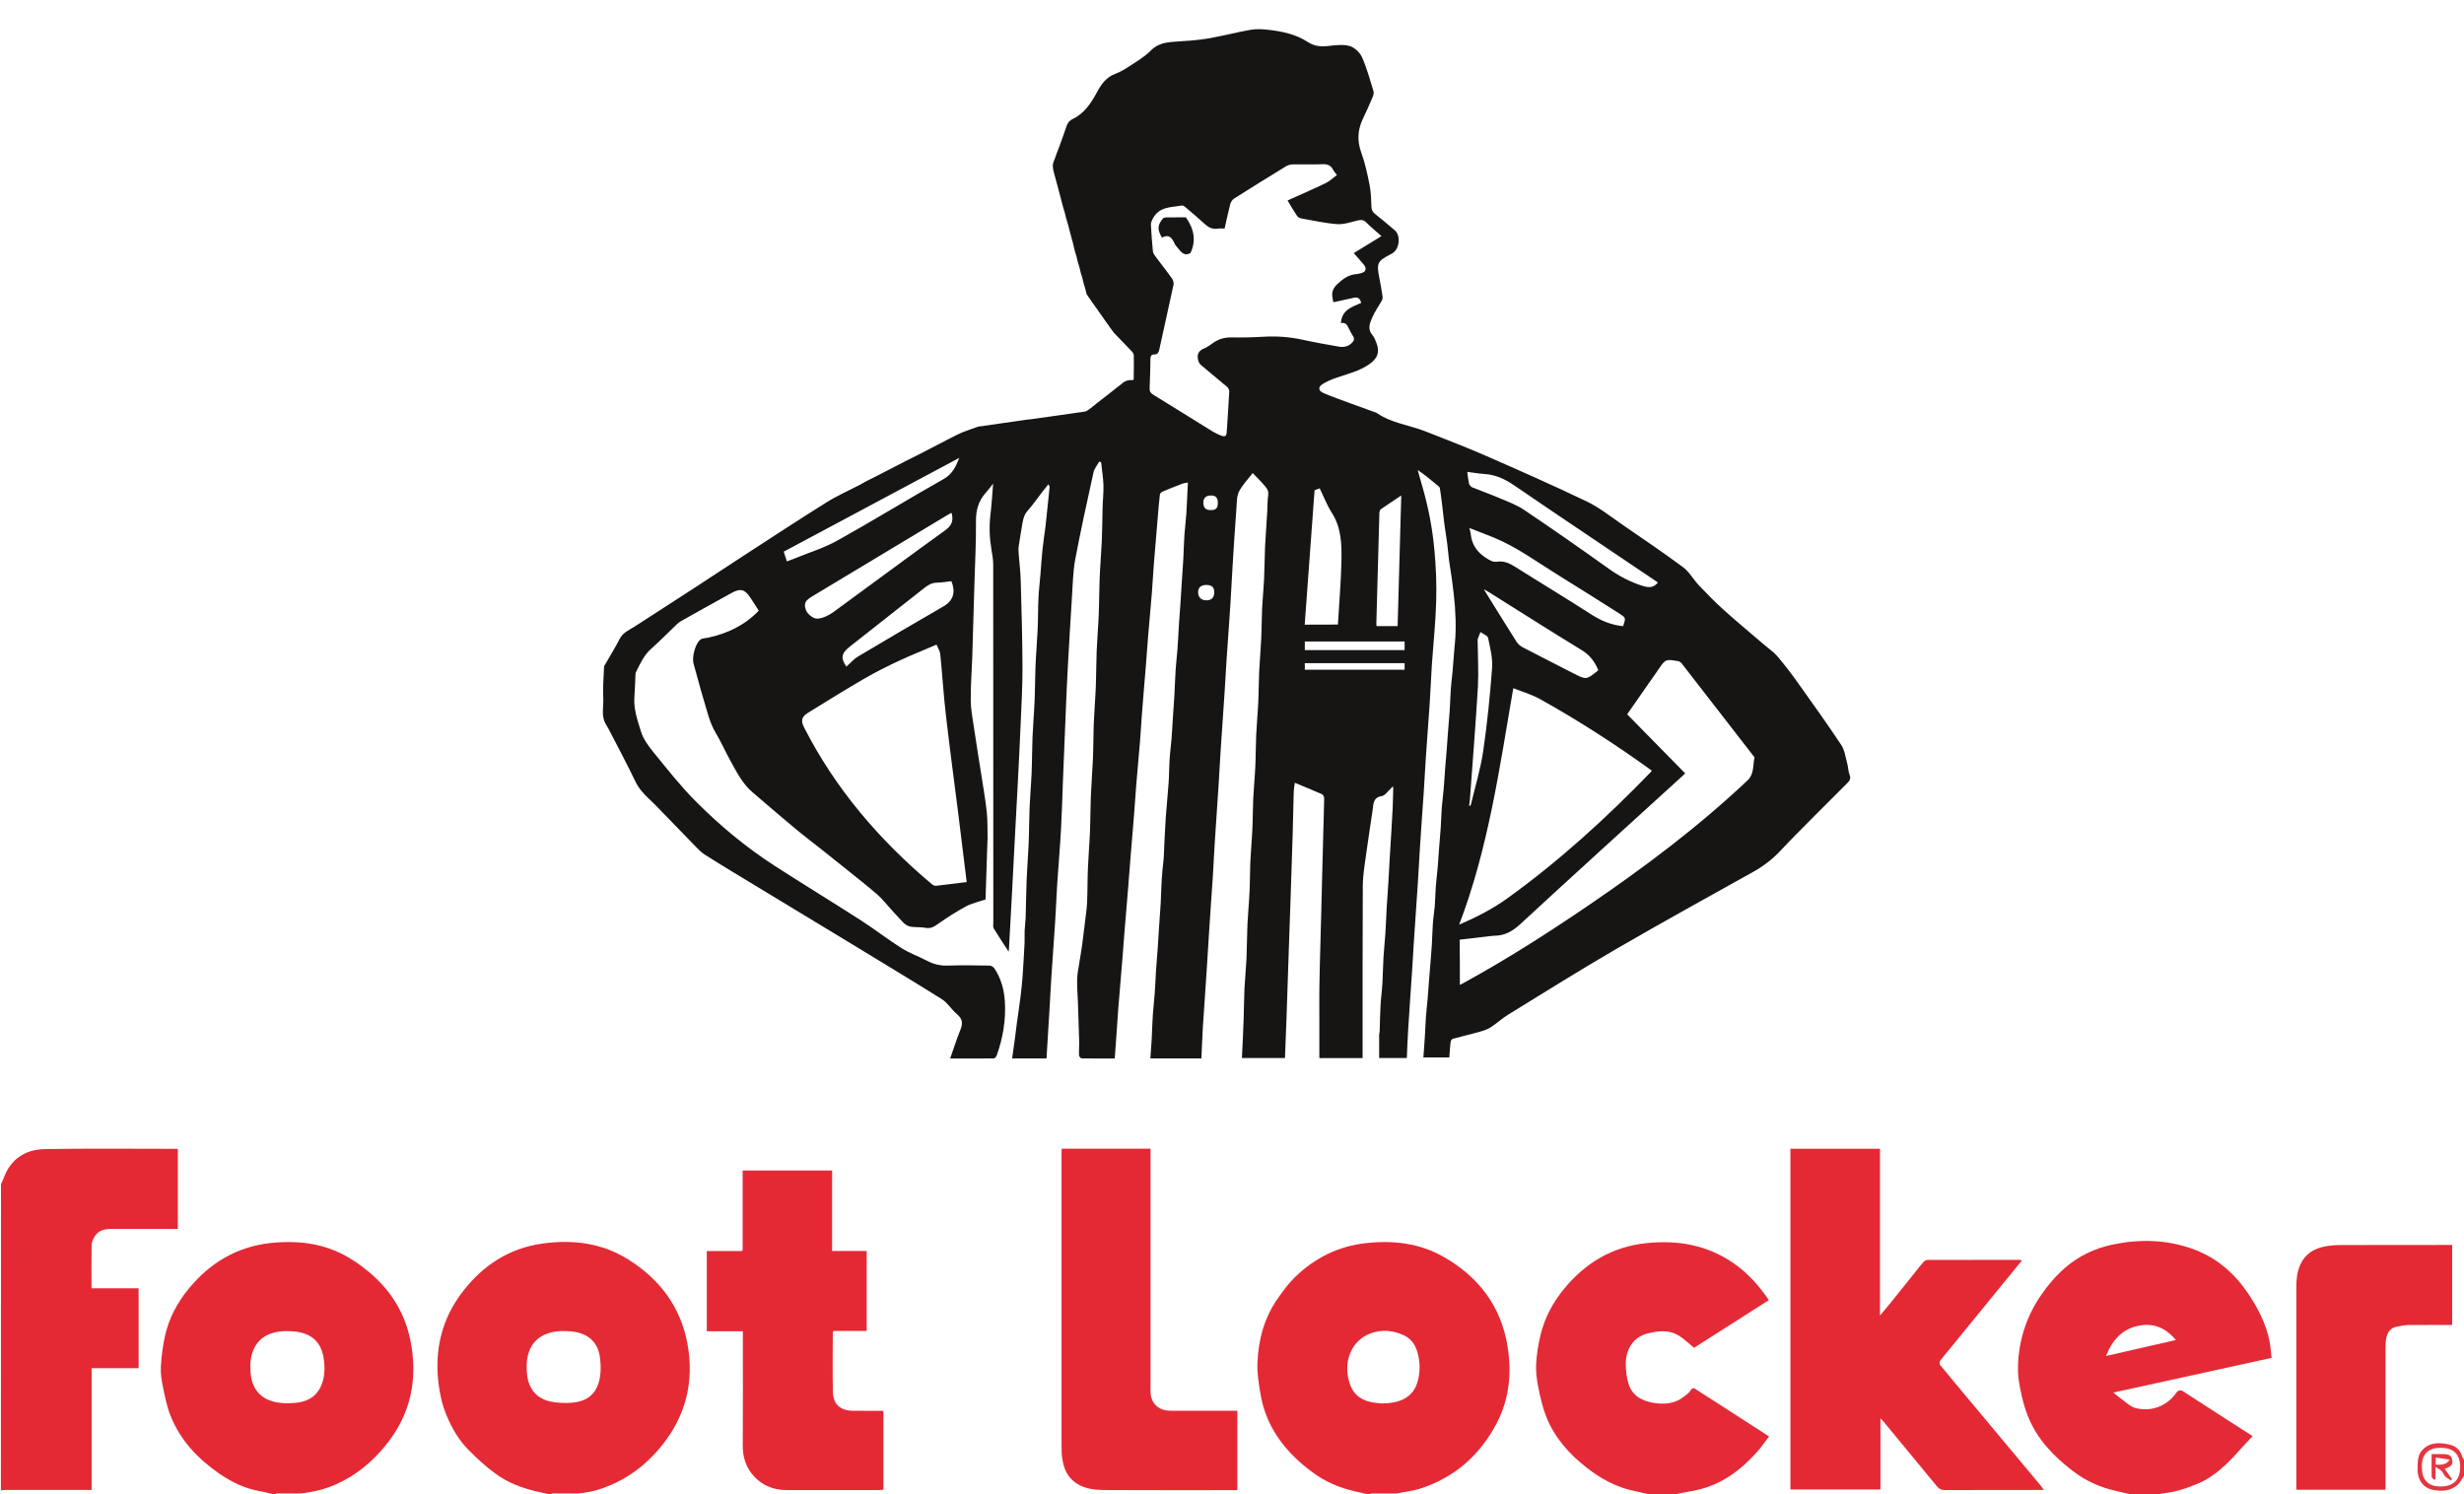 <?xml version="1.0" encoding="utf-8"?>
<!-- Generator: Adobe Illustrator 26.0.2, SVG Export Plug-In . SVG Version: 6.00 Build 0)  -->
<svg version="1.1" id="Laag_1" xmlns="http://www.w3.org/2000/svg" xmlns:xlink="http://www.w3.org/1999/xlink" x="0px" y="0px"
	 viewBox="0 0 2501 1517" style="enable-background:new 0 0 2501 1517;" xml:space="preserve">
<style type="text/css">
	.st0{fill:#E42935;}
	.st1{fill:#E42A35;}
	.st2{fill:#E42A36;}
	.st3{fill:#E63541;}
	.st4{fill:#F1949A;}
	.st5{fill:#171514;}
	.st6{fill:#FAD6D8;}
</style>
<g id="XdadnF.tif">
	<g>
		<g>
			<path class="st0" d="M1389,1517c-4.8-1.1-9.5-2.1-14.3-3.2c-15.4-3.6-29.7-9.7-42.3-19.1c-6.8-5-13.4-10.4-19.3-16.4
				c-17.7-17.6-29.6-38.5-33.7-63.3c-1.7-10.3-3.5-20.8-3.1-31.2c0.9-23.7,6.9-46.2,20.8-65.9c5.3-7.5,10.7-15,17.2-21.3
				c20.1-19.6,44-31.6,72.3-34.7c27.8-3,54.6,0.1,79.1,14.2c35.2,20.3,57.9,49.8,64.5,90.7c4.4,27.4,1.7,53.9-11.3,78.5
				c-16.7,31.6-42,54.2-76.3,65.5c-8.2,2.7-16.9,3.6-25.4,5.3c-8.2-0.1-16.4-0.1-24.6-0.1c-0.8,0-1.6,0.7-2.4,1
				C1389.7,1517,1389.3,1517,1389,1517z M1403.6,1424.7c0-0.1,0-0.1,0-0.2c1.2,0,2.3,0,3.5,0c16.7-0.8,27.7-8.1,31.6-21.3
				c3-10.1,2.9-20.4,0-30.6c-2.1-7.3-6.2-13.4-13.2-16.8c-11.1-5.4-22.8-6.5-34.4-2.2c-17.7,6.5-26.8,25.2-22.6,45.4
				c3.1,14.6,10.6,22.1,25.2,24.7C1396.9,1424.3,1400.3,1424.4,1403.6,1424.7z"/>
			<path class="st0" d="M278,1517c-4.6-1.1-9.2-2.4-13.9-3.2c-15.1-2.6-28.6-9-41.1-17.6c-22-15.1-39.9-33.9-49.9-59
				c-3.7-9.3-5.7-19.3-7.7-29.2c-1.4-6.9-2.6-14-2.1-21c0.6-10.7,2-21.4,4.4-31.9c4-17.3,12.4-32.9,23.6-46.6
				c21.6-26.4,48.9-42.9,83.4-46.7c24.9-2.7,49-0.3,71.6,10.7c10,4.9,19.4,11.4,28,18.6c21.7,18,36.3,40.8,42.1,68.8
				c8.1,39.2,0.9,75.1-24.4,106.6c-13.6,17-30,30.8-50.1,39.9c-11.7,5.3-24,8.3-36.7,9.6c-7.9-0.1-15.7-0.1-23.6-0.1
				c-0.8,0-1.6,0.7-2.4,1C278.7,1517,278.3,1517,278,1517z M329.4,1389.3c-0.3-21.7-8.1-33-24.8-36.8c-3.5-0.8-7.3-1.1-10.9-1.2
				c-22.6-0.9-36.2,9.1-39.2,28.9c-0.6,3.9-0.5,8-0.3,12c1.2,18.1,10.6,28.9,28.1,31.6c5.7,0.9,11.6,0.8,17.4,0.3
				c16.6-1.5,26-10.3,29-26.7C329.2,1394.2,329.2,1391,329.4,1389.3z"/>
			<path class="st1" d="M558,1517c-4.8-1.1-9.5-2.1-14.3-3.2c-14.9-3.5-29-9.1-41.3-18.2c-9.6-7.1-18.4-15.2-26.8-23.7
				c-9.8-9.8-16.7-21.8-22.1-34.5c-4.6-10.8-7.1-22-8.5-33.7c-4-34.3,3.7-65.5,24.8-92.7c20.6-26.7,47.3-44.1,81.3-48.7
				c30.5-4.2,59.9-0.5,86.4,16.1c31.8,19.9,53.2,47.9,60.2,85.3c7.1,38.2-1.3,73.2-25.9,103.7c-12.8,15.9-28.3,29-46.8,37.8
				c-12.2,5.8-25.2,10.1-39,10.8c-8.2-0.1-16.4-0.1-24.6-0.1c-0.8,0-1.6,0.7-2.4,1C558.7,1517,558.3,1517,558,1517z M534.6,1389.5
				c0.1,1.2,0.1,3.5,0.4,5.8c1.4,14.5,9.9,24.7,24,27.5c7.1,1.4,14.6,1.7,21.8,1.1c16.8-1.4,26.2-10.7,28.4-27.5
				c0.7-5.7,0.6-11.6-0.1-17.4c-1.6-14.7-10-23.7-24.2-26.7c-3.6-0.7-7.3-1-10.9-1.1C548.2,1350.4,533.6,1364.3,534.6,1389.5z"/>
			<path class="st2" d="M2163,1517c-4.6-1.1-9.2-2.2-13.8-3.2c-16.4-3.4-31.6-10.1-44.8-20.2c-19.6-14.9-36.5-32.3-45.9-55.6
				c-3.7-9.1-6.1-18.9-8-28.5c-1.6-7.7-2.5-15.6-2.2-23.4c0.9-25.8,8.4-49.3,23.1-70.9c7-10.4,15-19.7,24.2-27.8
				c14-12.3,30.5-20.2,48.7-24c27.1-5.7,54.1-5.1,80.4,4.1c23.4,8.2,41.7,23.3,55.8,43.6c10.6,15.4,19.4,31.8,23.1,50.4
				c1.1,5.5,1.4,11.1,2.1,16.9c-53.6,11.8-106.5,23.4-160.5,35.2c2.5,2.1,4.3,3.9,6.4,5.3c5.7,3.8,10.2,9.3,17.4,10.8
				c15.9,3.4,30.6-2.9,39.5-15.2c2.2-3.1,4.1-4.3,8.1-1.7c23,15.1,46.2,29.9,69.8,45c-4.1,4.4-8,8.6-11.9,12.9
				c-12.8,14.4-26.1,28.2-44.5,35.7c-11.2,4.6-22.6,8.5-34.8,9.5c-1,0.1-2,0.7-3,1.1C2182.3,1517,2172.7,1517,2163,1517z
				 M2208.6,1360.3c-9.7-11.6-21.2-17-35.5-14.9c-17.9,2.6-28.6,13.9-35.5,31.1C2161.7,1371,2184.8,1365.8,2208.6,1360.3z"/>
			<path class="st0" d="M1,1202c1-2.1,2-4.2,2.8-6.3c7.1-19.3,22-28.8,41.5-29.2c44.6-0.8,89.3-0.3,134-0.3c0.3,0,0.6,0.2,1.2,0.4
				c0,26.6,0,53.4,0,80.9c-1.7,0-3.5,0-5.3,0c-20.2,0-40.3,0-60.5,0c-7.3,0-14.5,0.7-18.7,7.8c-1.5,2.5-2.9,5.5-3,8.2
				c-0.3,14.6-0.1,29.2-0.1,44.3c16,0,31.8,0,47.8,0c0,27.1,0,53.9,0,81.1c-15.7,0-31.5,0-47.7,0c0,41.2,0,81.9,0,123.6
				c-2.4,0-4.3,0-6.2,0c-26.8,0-53.7,0-80.5,0c-1.8,0-3.6,0.3-5.4,0.4C1,1409.3,1,1305.7,1,1202z"/>
			<path class="st2" d="M1674,1517c-4.8-1.1-9.5-2.3-14.4-3.3c-18.5-3.7-34.4-12.3-49.1-23.8c-17.9-14-32.6-30.5-41-51.7
				c-3.8-9.5-6.1-19.8-8.1-29.9c-1.6-7.7-2.6-15.7-2.2-23.4c0.5-10,2.1-20,4.5-29.8c4.2-17.6,12.7-33.4,24.3-47.3
				c21.5-26,48.6-42.2,82.7-45.8c32.5-3.5,62.8,1.9,90,21.1c13.9,9.8,24.8,22.2,34.7,36.7c-25.7,16.4-51.3,32.7-75.9,48.4
				c-5.6-4.5-10.6-9.6-16.6-13c-9.5-5.5-20-4.1-30.1-1.7c-16,3.8-22.6,17.4-22.6,31c0,6.7,0.8,13.6,2.7,20
				c3.7,12.3,13.7,17.7,25.7,19.6c11.2,1.8,22,0.8,31.2-6.8c2.1-1.8,4.7-3.4,6-5.6c2-3.5,3.7-2.6,6.3-0.9
				c21.2,13.7,42.5,27.3,63.7,41c3,2,6.1,3.9,9.8,6.4c-4.2,5.5-8,11.2-12.5,16.1c-16.4,18.2-35.5,32.5-60,38.1
				c-6.5,1.5-13.1,2.5-19.7,3.8c-0.9,0.2-1.7,0.7-2.5,1C1692,1517,1683,1517,1674,1517z"/>
			<path class="st3" d="M2501,1498c-2.1,3.1-3.6,6.8-6.3,9.2c-7.1,6.3-15.8,7-24.7,5.3c-10.6-1.9-16.2-10.5-16.1-20.6
				c0.1-7.3-0.4-14.8,5.2-20.4c7.9-7.9,17.8-7.3,27.7-4.9c6.4,1.6,10.6,5.7,12.5,12.2c0.3,1.2,1.1,2.2,1.7,3.3
				C2501,1487.3,2501,1492.7,2501,1498z M2497.1,1489.5c0.1-13-6.4-19.7-19.5-19.8c-12.9-0.1-19.4,6.3-19.4,19.1
				c0,13.4,6.1,20,18.5,20.2C2490.1,1509.1,2497,1502.5,2497.1,1489.5z"/>
			<path class="st4" d="M1390,1517c0.8-0.4,1.6-1,2.4-1c8.2,0,16.4,0.1,24.6,0.1c-0.2,0.3-0.2,0.6-0.1,0.9
				C1408,1517,1399,1517,1390,1517z"/>
			<path class="st4" d="M559,1517c0.8-0.4,1.6-1,2.4-1c8.2,0,16.4,0.1,24.6,0.1c-0.2,0.3-0.2,0.6-0.1,0.9
				C577,1517,568,1517,559,1517z"/>
			<path class="st4" d="M279,1517c0.8-0.4,1.6-1,2.4-1c7.9,0,15.7,0.1,23.6,0.1c-0.2,0.3-0.2,0.6-0.1,0.9
				C296.3,1517,287.7,1517,279,1517z"/>
			<path class="st5" d="M1088,243c-1.4-5.3-2.8-10.7-4.2-16c-0.6-2-1.2-4-1.8-6c-0.4-1.7-0.8-3.3-1.2-5c-0.6-2-1.2-4-1.8-6
				c-3-11.4-5.9-22.8-9.1-34.1c-1.2-4.4-2.1-8.6,0-12.9c0.6-1.7,1.3-3.3,1.9-5c0.1-0.5,0.3-0.9,0.4-1.4c0.9-2.2,1.7-4.4,2.6-6.6
				c2.4-6.8,5-13.5,7.2-20.3c1.2-3.9,2.7-6.9,6.8-8.9c11.8-5.6,18.7-16.2,24.6-27.1c4.4-8.2,9.3-15.2,18.5-18.7
				c5.1-1.9,9.9-4.8,14.5-7.8c7.4-4.9,15.4-9.5,21.5-15.7c7.9-8.2,17.4-8.7,27.5-9.4c10.4-0.7,20.9-1.3,31.1-3.1
				c14.5-2.5,28.7-6.3,43.2-8.8c5.9-1,12.2-0.6,18.2,0.1c13.9,1.6,27.7,4.6,39.5,12.3c6.8,4.4,13.1,4.9,20.6,4.1
				c7.3-0.8,15-1.9,21.8,0c4.9,1.3,10.4,6.4,12.6,11.2c4.9,11,8.1,22.9,11.7,34.5c0.6,1.9-0.1,4.4-0.9,6.3c-3.1,7.4-6.4,14.7-9.9,22
				c-5.3,11.2-5.9,22.2-1.6,34.1c3.9,10.7,6.3,22,8.5,33.2c1.4,7.1,1.6,14.5,1.8,21.7c0.1,3.2,1.1,5.3,3.4,7.2
				c6.8,5.5,13.6,11.1,20.3,16.8c6.5,5.5,4.8,19.5-2.7,23.6c-0.9,0.5-1.7,0.9-2.6,1.4c-12.2,6.4-13.2,8.7-10.5,22.6
				c1.3,6.4,2.4,12.9,3.4,19.4c0.2,1.4,0,3.2-0.7,4.4c-3.2,5.7-7.1,11.1-9.7,17.1c-2.5,5.7-5.1,11.8,0.1,17.9c2,2.3,3.1,5.4,4.2,8.3
				c3.4,9,1.1,15.3-6.9,21c-10.2,7.3-22.3,10.1-33.9,14.1c-4.9,1.7-9.8,3.7-14.1,6.5c-4.6,3-4.2,6.7,0.9,8.9
				c9,3.9,18.3,7.1,27.4,10.5c8.7,3.2,17.5,6.3,26.2,9.5c0.3,0.1,0.6,0.3,0.9,0.5c14.9,10.2,32.9,12.1,49.2,18.5
				c20.2,8,40.5,15.7,60.4,24.4c34.5,15.1,69,30.3,103,46.6c12.8,6.1,24.2,15.2,35.9,23.3c20.9,14.4,42,28.6,62.3,43.7
				c6.4,4.8,10.5,12.7,16.2,18.6c8.1,8.5,16.3,16.9,25,24.7c13.4,12.1,27.4,23.6,41.1,35.4c4.4,3.8,9.4,7.1,13.1,11.4
				c7.4,8.7,14.3,17.7,20.9,27c14.9,20.9,29.9,41.8,44.1,63.2c3.5,5.3,4.3,12.5,6.1,18.9c1,3.8,1,7.9,2.4,11.6
				c1.4,3.7,0.2,5.7-2.3,8.2c-10.9,10.8-21.7,21.6-32.5,32.5c-12.1,12.2-24.3,24.3-36,36.8c-8,8.5-17.1,15.3-27.3,21
				c-46.2,25.7-92.5,51.3-138.2,77.8c-37.2,21.6-73.7,44.5-110.3,67c-6.4,4-12,9.3-18.4,13.3c-3.8,2.3-8.4,3.5-12.7,4.7
				c-8.3,2.3-16.7,4.2-25,6.5c-1,0.3-2.2,1.9-2.3,3.1c-0.6,5.1-0.9,10.2-1.3,15.8c-8.6,0-17.1,0-26.3,0c0.5-7.2,1.1-14.4,1.5-21.5
				c0.4-6.7,0.6-13.4,1.1-20.1c0.4-6,1.2-12,1.7-18c0.6-7,1-14.1,1.6-21.1c0.5-6.5,1.1-12.9,1.6-19.4c0.4-4.9,0.8-9.8,1.1-14.7
				c0.4-7,0.5-14.1,1-21.1c0.4-5.8,1.4-11.6,1.9-17.4c0.5-6.7,0.6-13.4,1.1-20.1c0.5-6.5,1.3-12.9,1.9-19.4
				c0.5-6.4,0.9-12.8,1.4-19.2c0.5-7.1,1.2-14.2,1.7-21.4c0.4-6.9,0.6-13.8,1.1-20.6c0.5-6.3,1.4-12.6,1.9-18.9
				c0.6-6.5,0.9-13.1,1.4-19.6c0.5-6.8,1.1-13.6,1.7-20.4c0.5-6.4,0.9-12.8,1.4-19.1c0.5-6.6,1.1-13.3,1.6-19.9
				c0.5-7.2,0.6-14.4,1.1-21.6c0.4-6,1.2-12,1.8-18c0.6-6.4,1-12.8,1.5-19.1c0.6-7.3,1.5-14.6,1.6-21.9c0.2-8.5-0.1-17.1-0.7-25.6
				c-0.7-9-1.9-18-3-26.9c-0.8-6.4-2.1-12.7-2.9-19.1c-0.8-6.1-1.2-12.2-2-18.2c-0.9-6.9-2.1-13.7-3-20.6
				c-0.8-6.1-1.3-12.2-2.1-18.3c-0.7-5.6-1.4-11.2-2.3-16.8c-0.2-0.9-1.3-1.8-2.2-2.5c-6.4-5.4-12.9-10.8-20.3-15.8
				c1.6,5.5,3.1,11.1,4.7,16.6c6.2,21.2,10.3,42.9,12.3,64.8c1.6,17.2,2.3,34.5,1.8,51.8c-0.6,22-3,44-4.5,66
				c-0.8,12.6-1.2,25.2-2.1,37.8c-1.2,18.2-2.7,36.4-3.9,54.6c-0.8,11.6-1.3,23.2-2.1,34.8c-1.3,19-2.7,38-3.9,57.1
				c-0.8,11.8-1.3,23.5-2.1,35.3c-1.3,19.2-2.6,38.4-3.9,57.6c-0.7,11.3-1.3,22.5-2.1,33.8c-1.3,19.5-2.7,39-3.9,58.6
				c-0.6,9.3-0.9,18.6-1.3,28.1c-9.6,0-18.9,0-28.1,0c0-7.7,0-15.5,0-23.4c0-1.1,0.4-2.3,0.5-3.4c0.3-8.9,0.4-17.7,0.9-26.6
				c0.4-7.5,1.5-14.9,1.9-22.4c0.5-8.9,0.6-17.7,1.1-26.6c0.5-8,1.4-16,1.9-23.9c0.6-8.5,0.8-17.1,1.3-25.6
				c0.5-8.5,1.2-16.9,1.7-25.4c0.5-8.4,0.9-16.8,1.4-25.2c0.5-8.6,1.1-17.3,1.6-25.9c0.5-8.2,1-16.5,1.4-24.7
				c0.3-6.9,0.4-13.8,0.6-20.7c0-0.4-0.2-0.8-0.5-1.9c-1,1.1-1.7,1.9-2.4,2.6c-2.8,2.5-5.5,6.7-8.7,7.2c-9,1.4-8.4,8-9.3,14.1
				c-2.1,14.7-4.5,29.3-6.5,44.1c-1.4,10.8-3.4,21.6-3.5,32.5c-0.3,56.5-0.2,113-0.2,169.5c0,1.8,0,3.6,0,5.8c-15,0-29.8,0-43.9,0
				c0-13.5,0-26.9,0-40.3c0-10.1-0.1-20.3,0-30.4c0.2-14.2,0.6-28.5,1-42.7c0.3-12.4,0.7-24.8,1-37.2c0.3-13.6,0.7-27.1,1-40.7
				c0.3-12.6,0.7-25.1,1-37.7c0.3-11.6,0.7-23.1,0.9-34.7c0-1.4-1-3.6-2.1-4.1c-9-4-18.1-7.7-27.7-11.7c-0.4,3.2-1,6.1-1.1,9
				c-0.4,14.6-0.7,29.3-1.1,43.9c-0.7,22.4-1.5,44.9-2.2,67.3c-0.6,17.3-1.2,34.6-1.8,51.8c-0.7,21.9-1.4,43.9-2.2,65.8
				c-0.5,13.8-1,27.5-1.6,41.6c-14.6,0-28.8,0-43.7,0c0.6-12.8,1.3-25.5,1.7-38.2c0.4-10.9,0.4-21.8,0.9-32.6
				c0.5-9.8,1.5-19.6,2-29.4c0.5-11.7,0.5-23.4,1-35.1c0.5-11,1.6-22,2.1-33c0.5-10,0.4-20.1,0.8-30.1c0.5-11.3,1.6-22.6,2.1-33.9
				c0.5-10.4,0.4-20.8,0.9-31.1c0.5-10.8,1.6-21.6,2.1-32.4c0.5-10.7,0.4-21.4,0.9-32.1c0.5-11.2,1.6-22.3,2.1-33.5
				c0.5-10.2,0.4-20.4,0.9-30.6c0.5-11.2,1.6-22.3,2.1-33.4c0.5-10.4,0.4-20.8,0.9-31.1c0.5-9.8,1.5-19.6,2-29.5
				c0.5-11,0.5-22.1,1-33.1c0.6-11.8,1.5-23.6,2.2-35.4c0.3-5.7,0.2-11.5,1-17.2c0.7-5-2.5-7.9-5.2-11c-3.2-3.8-6.8-7.2-10.6-11.1
				c-4.9,6.5-10.4,12.1-13.8,18.7c-2.4,4.7-2.2,10.8-2.6,16.3c-1.5,20-2.8,40-4,60.1c-0.8,12.3-1.3,24.5-2.1,36.8
				c-1.2,18.9-2.6,37.7-3.9,56.6c-0.8,11.4-1.3,22.9-2.1,34.3c-1.3,19.7-2.7,39.4-4,59.1c-0.7,11.3-1.3,22.5-2,33.8
				c-1.3,20-2.7,40-4,60.1c-0.7,11.8-1.3,23.5-2,35.3c-1.3,19.2-2.7,38.4-3.9,57.6c-0.7,11.3-1.3,22.5-2.1,33.8
				c-1.3,19.9-2.7,39.7-4,59.6c-0.4,6.8-0.7,13.6-1,20.4c-0.2,3.8-0.3,7.6-0.5,11.7c-17.3,0-34.2,0-51.8,0c0.5-7,1-13.8,1.4-20.7
				c0.4-7.9,0.5-15.8,1.1-23.6c0.5-7.3,1.4-14.6,1.9-22c0.6-7.5,0.8-15.1,1.3-22.7c0.5-7.5,1.1-14.9,1.7-22.4
				c0.5-7.2,0.9-14.5,1.4-21.7c0.5-8.3,1.2-16.6,1.7-24.9c0.4-7.9,0.5-15.7,1-23.6c0.4-6.8,1.2-13.6,1.9-20.5
				c0.1-0.8,0.1-1.7,0.2-2.5c0.6-13.3,1.1-26.5,2-39.8c0.8-11.7,2.1-23.4,2.9-35.2c0.6-8.4,0.5-16.8,1.1-25.1
				c0.4-6.7,1.4-13.3,1.9-19.9c0.6-7.4,0.9-14.8,1.4-22.2c0.5-8,1.2-15.9,1.6-23.9c0.4-7.7,0.6-15.4,1.1-23.1
				c0.5-7.2,1.3-14.3,1.9-21.5c0.6-7.9,0.9-15.8,1.4-23.7c0.5-7.5,1.1-14.9,1.6-22.4c0.5-7.4,0.9-14.8,1.4-22.2
				c0.5-8.1,1.2-16.2,1.6-24.4c0.4-7.9,0.5-15.7,1.1-23.6c0.5-7,1.4-14,1.9-21c0.5-8,0.8-16.1,1.2-24.1c0.1-2.4,0.3-4.8,0.4-7.9
				c-1.9,0.4-4.1,0.6-6.1,1.4c-6.6,2.5-13.1,5.1-19.5,7.8c-1.1,0.5-2.6,1.7-2.8,2.8c-0.9,7.4-1.5,14.8-2.1,22.2c-1.4,16-2.7,32-4,48
				c-0.8,10.1-1.3,20.2-2.1,30.3c-1.2,15-2.6,30-3.9,45.1c-0.8,9.3-1.4,18.5-2.1,27.8c-1.3,15.9-2.7,31.7-3.9,47.6
				c-0.8,9.9-1.3,19.9-2.1,29.8c-1.2,15-2.6,30-3.9,45c-0.8,9.6-1.3,19.2-2.1,28.8c-1.2,15.3-2.6,30.7-3.8,46
				c-0.8,9.4-1.4,18.8-2.2,28.2c-1.3,15.7-2.6,31.3-3.9,47c-0.7,9.1-1.4,18.2-2.1,27.2c-1.3,16-2.7,32-4,48.1
				c-1.1,14.2-2,28.4-3,42.7c-0.2,2.8-0.4,5.6-0.7,8.9c-11.5,0-22.6,0.1-33.7-0.1c-0.9,0-2.4-2-2.5-3.1c-0.2-5.1,0.3-10.3,0.1-15.4
				c-0.3-12.6-0.8-25.1-1.2-37.7c-0.3-8.1-1-16.1-0.8-24.2c0.1-5.6,1.4-11.2,2.2-16.7c0.9-5.9,2-11.8,2.8-17.7c1.1-8,2-16,3-24
				c0.8-6.7,1.8-13.3,2.1-20c0.5-11.4,0.3-22.7,0.8-34.1c0.5-12.5,1.6-25,2.1-37.5c0.5-12,0.4-24.1,0.9-36.1
				c0.5-12.7,1.6-25.3,2.1-37.9c0.5-11.5,0.4-23.1,0.8-34.6c0.5-12.7,1.6-25.3,2.1-38c0.5-12.2,0.4-24.4,0.9-36.6
				c0.5-12.3,1.6-24.6,2.1-36.9c0.5-12,0.4-24.1,0.9-36.1c0.5-12.8,1.6-25.6,2.2-38.5c0.5-11.2,0.5-22.4,0.8-33.6
				c0.2-7.8,1.1-15.5,0.9-23.3c-0.3-7.8-1.6-15.5-2.4-23.3c-0.7-0.1-1.3-0.3-2-0.4c-1.9,3.6-4.9,7-5.7,10.8
				c-6.5,29.5-13,58.9-18.6,88.6c-2.3,12.5-2.4,25.3-3.3,38.1c-1.5,23.8-2.9,47.7-4.2,71.6c-0.7,12.8-1.3,25.5-1.8,38.3
				c-1.1,26.1-2.2,52.1-3.2,78.2c-0.6,15.9-1,31.9-1.9,47.8c-1,18.2-2.6,36.4-3.8,54.6c-0.8,12.7-1.3,25.5-2.1,38.3
				c-1.2,19-2.7,38.1-3.9,57.1c-0.8,12.1-1.3,24.2-2.1,36.3c-0.9,15.2-1.8,30.5-2.8,46c-11.5,0-22.7,0-34.9,0
				c0.9-6.5,1.8-12.9,2.7-19.2c0.8-5.8,1.4-11.5,2.2-17.3c1.2-8.9,2.6-17.8,3.7-26.7c0.8-6.6,1.5-13.2,2-19.8
				c0.8-11.3,1.4-22.6,2-33.9c0.2-4.3-0.1-8.6,0.1-12.9c0.2-4.3,0.8-8.5,1-12.8c0.4-12.9,0.5-25.8,1-38.6c0.5-12.7,1.6-25.3,2.1-38
				c0.5-11.7,0.4-23.4,0.9-35.1c0.5-12,1.6-24,2.1-36c0.5-12,0.4-24.1,0.9-36.1c0.5-12.2,1.6-24.3,2.1-36.5
				c0.5-11.5,0.4-23.1,0.9-34.6c0.5-12.7,1.6-25.3,2.2-38c0.5-11,0.3-22.1,0.9-33.1c0.4-7.8,1.4-15.6,2-23.5
				c0.7-8.1,1.1-16.2,2-24.3c0.8-7.7,2-15.4,3-23.1c0.4-3.4,0.7-6.8,1.1-10.2c1-10,2.1-20,3.1-30c0.1-0.8-0.1-1.6-1.2-3.1
				c-2,2.5-4.1,5.1-6.1,7.6c-4.9,6.4-9.5,13.1-14.9,19.2c-4.4,4.9-5,10.8-6,16.7c-1.1,6.6-2.3,13.3-3.2,20c-0.3,2.5-0.1,5.2,0.1,7.7
				c0.6,8.6,1.8,17.2,2,25.8c0.8,29.4,1.7,58.8,1.8,88.3c0.1,18.9-1,37.9-1.8,56.8c-0.9,20.7-1.9,41.5-3,62.2
				c-0.9,18.7-2,37.5-3,56.2c-1,19.2-2,38.5-3,57.7c-0.9,17.7-1.9,35.5-2.9,53.2c0,0.6-0.1,1.1-0.3,3.1
				c-5.6-8.6-10.6-16.1-15.2-23.7c-0.9-1.5-0.4-3.9-0.4-5.9c0-121.2,0-242.3-0.1-363.5c0-4.8-0.9-9.7-1.7-14.5
				c-2-12-2.6-24-1.1-36.2c1.2-9.9,1.8-19.9,2.7-31.3c-3,3.7-5.2,6.7-7.7,9.5c-7.2,8.2-9.8,17.4-9.7,28.5c0.2,21.4-1,42.9-1.6,64.3
				c-0.7,24.9-1.4,49.9-2.2,74.8c-0.5,14.4-1.7,28.9-1.5,43.3c0.1,9,1.9,18,3.2,26.9c2.1,14.2,4.4,28.3,6.6,42.5
				c2.2,14.3,4.8,28.6,6.4,43c1,9.3,0.7,18.8,0.9,28.2c0,1-0.2,2-0.2,3c-0.7,19.4-1.3,38.9-1.9,58.1c-6.8,2.3-13.8,3.8-19.8,7
				c-9.7,5.2-19,11.2-28,17.5c-4.1,2.9-7.5,5.3-12.9,4.3c-4.6-0.9-9.4-0.5-14.1-1c-7.2-0.7-10.6-6.8-15-11.2c-2.6-2.5-4.8-5.3-7.3-8
				c-4.2-4.6-8.1-9.6-12.8-13.7c-9.6-8.3-19.6-16.1-29.5-24.1c-8.9-7.2-17.8-14.3-26.8-21.4c-8.7-6.9-17.5-13.5-26-20.6
				c-10.1-8.3-19.9-16.8-29.8-25.2c-4.7-4-9.3-8.1-14.1-12.1c-10.6-8.8-16.5-20.9-23-32.6c-5.1-9.2-9.3-18.9-14.7-27.9
				c-6.2-10.3-8.7-21.9-12.1-33.1c-3.8-12.4-6.9-25-10.5-37.4c-1.8-6.2,1.7-20.3,7-24.3c2-1.5,5.2-1.4,7.9-2
				c19.8-4.3,37.3-12.7,51.3-27.4c-3-4.7-5.9-9.4-9-13.9c-5.4-7.9-9.7-8.9-18.3-4.2c-17.1,9.4-34.1,18.9-51.2,28.5
				c-1.6,0.9-3.1,2-4.4,3.2c-8.8,8.4-17.3,17.1-26.4,25.2c-7.3,6.5-11,15-15.2,23.3c-0.3,0.7-0.5,1.5-0.6,2.3
				c-0.4,7.6-0.5,15.3-1.1,22.9c-1,12.3,3.1,23.9,6.6,35.2c2.3,7.7,7.7,15,12.9,21.4c13.7,16.8,27.2,34,42.4,49.3
				c24.5,24.7,51.3,47,80.6,65.9c29,18.7,58.5,36.7,87.6,55.4c14,9,27.1,19.3,41.1,28.1c8,5.1,17.2,8.2,25.6,12.7
				c6.8,3.6,13.8,5.3,21.6,5c14-0.5,28-0.2,42,0c1.7,0,3.9,1.3,4.9,2.7c6.8,10.1,9.9,21.5,10.7,33.5c1.2,18.8-1.9,37.2-8.2,54.9
				c-0.5,1.3-1.9,3.1-3,3.1c-14.4,0.2-28.9,0.1-44.3,0.1c3.6-10.2,6.6-19.8,10.4-29.1c2.6-6.4,2.2-11.1-3.4-15.8
				c-5.6-4.7-9.6-11.7-15.7-15.5c-34.2-21.4-68.8-42.1-103.2-63.1c-36-21.8-72-43.6-108-65.4c-9.8-6-19.7-12-29.4-18.2
				c-3.1-2-5.8-4.7-8.4-7.4c-12.8-13.1-25.6-26.4-38.3-39.5c-3.1-3.2-6.3-6.4-9.6-9.5c-5.5-5.2-10.5-10.6-13.9-17.7
				c-7.9-16.5-16.5-32.7-24.9-48.9c-1.5-3-3.1-6-4.9-8.9c-5.3-8.5-2.3-17.9-2.8-26.8c-0.6-10.5,0.4-21.1,0.8-31.7
				c0-0.9,0.6-1.7,1.1-2.5c5-8.7,10.3-17.3,14.9-26.2c3.4-6.4,9.7-8.8,15.1-12.3c19.2-12.5,38.5-24.8,57.7-37.3
				c18.4-11.9,36.6-24.1,55-36c27.3-17.7,54.5-35.6,82.1-52.8c10.8-6.8,22.7-12,34-17.9c1.7-0.9,3.4-2,5.1-2.9
				c4.4-2.2,8.7-4.4,13.1-6.6c9.3-4.8,18.6-9.6,27.9-14.4c4.4-2.2,8.8-4.4,13.2-6.6c9.3-4.8,18.6-9.6,27.8-14.4
				c2.7-1.4,5.3-2.7,8-4.1c3-1.4,5.8-3,8.9-4.2c5.3-2.1,10.7-3.9,16.1-5.8c1.7-0.2,3.4-0.4,5.1-0.6c0.3-0.1,0.6-0.2,0.9-0.2
				c13.7-2,27.4-3.9,41.1-5.9c0.6-0.1,1.3-0.2,1.9-0.3c1.4-0.1,2.8-0.3,4.1-0.4c18.3-2.6,36.7-5.1,55-7.8c1.3-0.2,2.5-1.2,3.8-1.9
				c1.8-1.4,3.6-2.7,5.3-4.1c1.2-1,2.5-2,3.7-3c3.4-2.7,6.9-5.4,10.3-8c2.9-2.3,5.8-4.6,8.7-6.9c1.8-1.4,3.6-2.7,5.3-4.1
				c3.3-3.2,7.2-4.3,11.7-4c0.2-0.2,0.5-0.5,0.7-0.7c0.1-8.1,0.3-16.2,0.1-24.3c0-1.5-1.2-3.3-2.4-4.5c-5.9-6.2-11.9-12.3-17.8-18.5
				c-1.5-2-3-4.1-4.5-6.1c0.1-0.3,0-0.6-0.4-0.7c-1.5-2.1-3.1-4.3-4.6-6.4c-0.9-1.3-1.7-2.5-2.6-3.8c-1.5-2-3-4.1-4.4-6.1
				c0.1-0.3-0.1-0.6-0.4-0.7c-1.5-2.1-3.1-4.2-4.6-6.4c-0.9-1.3-1.7-2.6-2.6-3.8c-1.2-1.7-2.3-3.3-3.5-5c-0.5-2-1-4-1.5-6
				c-0.5-1.6-1-3.2-1.5-4.8c-0.5-2.1-1-4.1-1.5-6.2c-0.5-1.6-1-3.2-1.5-4.8c-0.5-2.1-1-4.1-1.5-6.2c-0.5-1.6-1-3.2-1.5-4.8
				c-0.5-2.1-1-4.1-1.5-6.2c-0.5-1.6-1-3.2-1.5-4.8c-0.4-1.7-0.8-3.3-1.2-5C1089.2,247,1088.6,245,1088,243z M1306.9,203.5
				c13.1-5.9,26-11.5,38.7-17.6c4.1-2,7.5-5.4,11.4-8.2c-1.9-2.6-3.2-4-4-5.6c-2.3-4.3-5.6-5.6-10.5-5.4c-10.1,0.4-20.3,0-30.5,0.2
				c-2.2,0-4.6,0.7-6.5,1.8c-17.7,10.8-35.4,21.8-52.9,32.9c-1.8,1.1-3.3,3.6-3.9,5.7c-2.1,8.1-3.8,16.4-5.7,24.7
				c-2.6,0-4.8-0.3-6.9,0.1c-5.6,0.9-9.7-1.4-13.7-5.1c-6.1-5.7-12.5-11-18.8-16.4c-1.1-0.9-2.6-2.1-3.8-2
				c-10.7,1.9-22.7,1-29.2,12.5c-1.2,2.1-2.5,4.7-2.4,7c0.4,9,1.2,17.9,2,26.9c0.2,1.7,1.2,3.4,2.2,4.8c5.8,7.8,11.8,15.3,17.4,23.2
				c1.1,1.6,1.7,4.3,1.3,6.2c-4.7,21.9-9.7,43.8-14.4,65.7c-0.7,3-1.8,4.9-5,4.9c-3.3,0-4,1.9-4,4.9c-0.1,9.8-0.4,19.7-0.8,29.5
				c-0.1,3.1,0.8,4.7,3.4,6.3c20.1,12.3,40.1,24.9,60.2,37.3c2.7,1.6,5.5,3.1,8.5,4.2c4.7,1.8,5.9,0.9,6.2-4.2
				c0.9-13.5,1.8-26.9,2.5-40.4c0.1-1.6-1.1-3.8-2.3-4.8c-8.9-7.6-18-14.8-26.8-22.4c-1.4-1.2-2.2-3.4-2.6-5.3
				c-1.2-5.4,0.9-9.1,6.2-11.2c2.9-1.2,5.6-3,8.1-4.9c6.1-4.6,12.7-6.5,20.4-6.3c10.2,0.2,20.3,0,30.5-0.6c14-0.9,27.8,0,41.6,3.1
				c12,2.7,24.2,4.7,36.3,6.9c5.4,1,10.5-0.6,14-4.8c3.3-3.9-1-7-2.3-10.3c-0.4-1.1-1.1-2-1.6-3.1c-1.7-3.6-3.4-7-8.1-5.6
				c0.5-13.3,11.1-16.6,20.5-20.6c-1-4.5-3.3-6.1-7.2-5.3c-6.9,1.5-13.8,3-21,4.6c-1.6-6.6-2.5-12.1,3.5-17.9
				c6-5.8,12-10.2,20.4-10.7c1.1-0.1,2.3-0.5,3.4-0.7c6-1.3,7.1-4.9,3-9.6c-3.3-3.9-6.7-7.7-9.6-11c9.4-5.7,18.5-11.3,28.1-17.2
				c-5.8-5.2-10.8-9.2-15.2-13.7c-2.7-2.8-5.3-3.1-8.9-2.2c-6.9,1.6-14.1,4.2-21,3.7c-12.2-0.9-24.3-3.7-36.4-5.8
				c-1.4-0.3-3.2-1.2-4-2.3C1313.1,214.1,1310.1,208.9,1306.9,203.5z M981.2,895.4c-3-24.3-5.8-47.1-8.6-69.9
				c-4.2-33.2-8.7-66.4-12.5-99.6c-2.4-20.5-3.6-41.1-5.7-61.7c-0.3-3.3-2.4-6.4-3.8-9.8c-13.5,5.8-25.9,10.7-37.9,16.3
				c-12.2,5.7-24.2,11.7-35.9,18.5c-19.1,11.1-37.9,22.8-56.7,34.4c-6.5,4-7.4,8.1-4,14.7c31.8,62.4,76.4,114.4,129.7,159.2
				c1.1,1,3,1.8,4.3,1.7C960.2,898.1,970.4,896.7,981.2,895.4z M1481.1,938.6c18.2-7.8,34.4-16.2,49.2-26.9
				c52.7-38,100.5-81.6,145.6-128.3c0.3-0.3,0.4-0.7,0.6-1.2c-36.4-26.3-74-50.6-113.1-72.4c-8.8-4.9-18.8-7.8-27.4-11.2
				C1522,779.9,1510.8,860.6,1481.1,938.6z M1481.8,999.8c1.7-0.9,3.3-1.7,4.8-2.5c43.3-23.8,84.9-50.4,125.7-78.2
				c56.8-38.6,111.6-79.8,161.6-127c6.6-6.2,5.3-15.3,6.9-23.2c0.1-0.4-0.7-1.1-1.1-1.6c-24.3-31.3-48.5-62.6-72.8-93.9
				c-0.8-1-2.3-2-3.5-2.2c-12.8-2.2-12.8-2.2-20.1,8.4c-0.7,1-1.3,1.9-2,2.9c-9.9,14.2-19.7,28.3-29.7,42.6
				c19.8,20.1,39.3,40,58.9,60c-1.5,1.4-2.4,2.3-3.4,3.2c-54.8,49.9-109.7,99.7-164.2,150c-7.8,7.2-15.8,11.6-26.3,11.6
				c-0.8,0-1.7,0.1-2.5,0.2c-10.7,1.2-21.4,2.5-32.5,3.8C1481.8,969.3,1481.8,984.4,1481.8,999.8z M1358,634
				c1.3-21.9,3.1-43.3,3.6-64.8c0.3-16.7-0.1-33.5-9.7-48.5c-4.9-7.7-8.3-16.5-12.4-25c-2.1,0.8-3.7,1.4-5.2,2
				c-3.3,45.7-6.6,90.9-10,136.4C1335.7,634,1346.6,634,1358,634z M1682.8,591.3c-1.1-0.7-2.3-1.6-3.5-2.4
				c-47.7-32.2-95.5-64.1-143-96.6c-9.1-6.2-18.3-10.3-29.2-11.1c-5.9-0.4-11.7-1.4-17.8-2.2c0.6,4.3,0.9,8,1.7,11.6
				c0.4,1.5,1.7,3.4,3.1,4c8.9,3.7,18,6.8,26.8,10.6c9,3.8,18.4,7.2,26.4,12.6c29,19.5,57.6,39.5,86,59.8
				c10.7,7.6,21.9,13.4,34.4,17.3C1674.1,596.8,1678.7,596.5,1682.8,591.3z M965.6,520.6c-1.8,1-3.4,1.9-4.9,2.8
				c-45.4,27.3-90.9,54.7-136.3,82c-6.9,4.2-9,6.9-6.2,14.3c1.5,3.8,7.4,8.5,11.2,8.3c5.7-0.2,11.9-3.3,16.7-6.8
				c37.8-27.5,75.2-55.5,113.2-82.8c6.7-4.8,8.5-9.7,6.8-16.9C966.1,521.3,966,521.2,965.6,520.6z M1622.2,680.1
				c-3.6-8.6-8.6-15.2-16.8-20.2c-31.4-19.1-62.4-38.9-93.5-58.4c-1.5-0.9-3-1.8-5.8-3.4c1.4,2.4,2,3.4,2.7,4.5
				c10.1,16.2,20.1,32.5,30.4,48.7c1.5,2.4,3.9,4.5,6.4,5.8c17.1,8.9,34.3,17.6,51.4,26.4c13.1,6.7,13.1,6.7,24.7-2.6
				C1621.9,680.7,1622,680.5,1622.2,680.1z M1647.5,635.6c2.9-8.6,2.9-8.5-4.5-13.2c-20.1-12.7-40.1-25.5-60.3-37.9
				c-21.6-13.3-42.1-28.6-65.7-38.5c-8.1-3.4-16.4-6.4-25.6-10c0.7,2.9,1.3,4.3,1.4,5.8c1,11,6.5,18.9,15.9,24.8
				c3.5,2.2,6.6,4.2,10.8,3.6c6.8-1,12.4,1.4,18.1,5c26.1,16.5,52.6,32.4,78.6,49.2C1626,630.5,1636.1,634.6,1647.5,635.6z
				 M1422.3,503c-7.6,5.1-14.2,9.4-20.7,13.9c-0.9,0.7-1.5,2.5-1.5,3.8c-1.1,37.6-2.1,75.2-3.1,112.8c0,0.8,0.2,1.5,0.3,2.1
				c7.2,0,14.2,0,21.3,0C1419.9,591.7,1421.1,548,1422.3,503z M973.7,464.8C914.3,496.5,855,528.2,795.5,560
				c1.2,3.6,2.2,6.7,3.2,9.9c3-1.1,5.4-2,7.9-3c14.6-6,29.9-10.6,43.6-18.3c36.1-20.1,71.4-41.9,107.4-62.2
				C966.6,481.4,970.2,473.7,973.7,464.8z M859.1,676.7c4.1-3.6,7.5-7.7,11.9-10.3c28.7-17.1,57.5-34,86.4-50.7
				c10.7-6.1,12.6-15,8.3-25.7c-4.9,0.5-9.8,1.4-14.8,1.5c-5,0.1-8.7,2.2-12.5,5.2c-25.2,19.9-50.4,39.7-75.7,59.6
				C853.9,663.2,853.1,668,859.1,676.7z M1491.1,817.8c0.3,0.1,0.7,0.2,1,0.3c0.3-0.5,0.8-0.9,0.9-1.4c4.3-18.1,9.8-36,12.5-54.4
				c4.1-28,6.9-56.2,9-84.4c0.7-10-2-20.4-4.1-30.4c-0.5-2.4-5-3.9-7.7-5.9c-0.9,2.4-2,4.8-2.8,7.3c-0.3,1.1,0,2.3,0,3.5
				c0.1,15,1,30,0.2,45c-2.3,38.4-5.4,76.8-8.2,115.1C1491.8,814.3,1491.4,816.1,1491.1,817.8z M1324.4,659.9c34,0,67.7,0,101.3,0
				c0-3.2,0-6.1,0-8.7c-33.9,0-67.5,0-101.3,0C1324.4,654.1,1324.4,656.7,1324.4,659.9z M1324.4,679.9c34,0,67.7,0,101.3,0
				c0-2.5,0-4.7,0-6.7c-33.9,0-67.5,0-101.3,0C1324.4,675.4,1324.4,677.4,1324.4,679.9z M1224.5,609.4c5.2,0,7.9-2.7,8-8
				c0.1-5.1-2.4-7.5-7.7-7.6c-5.6-0.1-8.7,2.5-8.7,7.2C1216.1,606.3,1219.2,609.4,1224.5,609.4z M1236.1,510.2
				c0-4.9-2.1-7.2-6.8-7.2c-5.2-0.1-8,2.6-7.9,7.4c0.1,5.2,2.5,7.5,7.8,7.4C1234.3,517.8,1236.2,515.7,1236.1,510.2z"/>
			<path class="st0" d="M2052.3,1279.5c-11.5,14.1-22.6,27.7-33.7,41.3c-12.7,15.5-25.3,31.1-38,46.6c-3.8,4.6-7.7,9.1-11.3,13.9
				c-0.7,1-0.8,3.5,0,4.4c15.1,18.4,30.5,36.7,45.7,54.9c18.9,22.6,37.8,45.2,56.7,67.9c0.8,1,1.5,2.1,2.8,4c-3.5,0-6.3,0-9,0
				c-30.5,0-61,0-91.5,0.1c-3.5,0-5.8-1-8-3.8c-17.6-21.5-35.4-42.9-53.1-64.4c-1-1.3-2.2-2.4-4.2-4.7c0,24.7,0,48.3,0,72.3
				c-30.8,0-60.9,0-91.4,0c0-115.1,0-230.3,0-345.9c30,0,60.2,0,90.9,0c0,56,0,112,0,169.3c4.2-5,7.6-8.9,10.9-13
				c8-9.9,15.9-19.9,23.9-29.8c3-3.8,6-7.7,9.2-11.3c1-1.1,2.8-2.3,4.2-2.3c31.3-0.1,62.7-0.1,94-0.1
				C2050.8,1279,2051.2,1279.2,2052.3,1279.5z"/>
			<path class="st0" d="M753.8,1269c0-26.8,0-53.6,0-80.8c30.3,0,60.2,0,90.8,0c0,27,0,54.1,0,81.7c12.1,0,23.5,0,35.1,0
				c0,27.3,0,54,0,81.2c-11.4,0-22.7,0-33.6,0c-0.5,0.7-0.8,1-0.8,1.2c0,20.2-0.4,40.3,0.1,60.5c0.3,13,7.5,19.2,20.6,19.3
				c9.8,0,19.7,0,29.5,0.1c0.3,0,0.6,0.2,1.2,0.4c0,26.3,0,52.7,0,79.6c-1.5,0.1-2.9,0.4-4.4,0.4c-31.3,0-62.7,0-94,0
				c-12.6,0-23.7-4.2-32.4-13.3c-8.5-8.9-12.1-19.7-12-32.1c0.3-36.7,0.1-73.3,0.1-110c0-1.8,0-3.6,0-5.8c-12.4,0-24.4,0-36.6,0
				c0-27.1,0-53.9,0-81.4c11.8,0,23.8,0,35.7,0C753.2,1269.6,753.5,1269.3,753.8,1269z"/>
			<path class="st0" d="M1077.6,1166.1c30.2,0,59.8,0,90.2,0c0,1.9,0,3.8,0,5.8c0,78.2,0,156.3,0,234.5c0,3.5-0.2,7.1,0.4,10.5
				c1.8,9.5,9.3,15.2,19.7,15.2c20.8,0,41.7,0,62.5,0c1.8,0,3.6,0,5.5,0c0,27,0,53.4,0,80.6c-3.8,0-7.4,0-11,0c-40,0-80,0.1-120-0.1
				c-8.3,0-16.7-0.1-24.8-3.1c-13.4-4.9-19.8-14.9-21.8-28.3c-0.7-4.6-0.8-9.3-0.8-14c0-98.8,0-197.7,0-296.5
				C1077.6,1169.3,1077.6,1168,1077.6,1166.1z"/>
			<path class="st0" d="M2421.3,1512.3c-30.5,0-60.1,0-90.5,0c0-1.7,0-3.3,0-5c0-66.7,0-133.3,0-200c0-8.1,0.6-16,4-23.5
				c5-11.1,14.2-16.6,25.6-18.6c5-0.9,10.2-1.3,15.4-1.3c36.5-0.1,73-0.1,109.5-0.1c1.1,0,2.3,0,3.7,0c0,27.2,0,53.9,0,81.2
				c-15.1,0-30-0.1-45,0.1c-3.8,0.1-7.7,1-11.5,1.7c-6.7,1.3-9.4,6.2-10.5,12.2c-0.6,3.2-0.7,6.6-0.7,10c0,45.7,0,91.3,0,137
				C2421.3,1508,2421.3,1509.9,2421.3,1512.3z"/>
			<polygon class="st5" points="1033.3,424.4 1033.5,424.6 1033.7,424.4 1033.5,424.2 			"/>
			<polygon class="st5" points="1019.3,426.4 1019.5,426.6 1019.7,426.4 1019.5,426.2 			"/>
			<polygon class="st5" points="1012.3,427.4 1012.5,427.6 1012.7,427.4 1012.5,427.2 			"/>
			<polygon class="st5" points="1026.3,425.4 1026.5,425.6 1026.7,425.4 1026.5,425.2 			"/>
			<path class="st6" d="M753.8,1269c-0.3,0.3-0.5,0.6-0.8,0.9C753.2,1269.6,753.5,1269.3,753.8,1269z"/>
			<path class="st3" d="M2472.1,1489.1c0,5.3,0,8.7,0,12.2c-0.4,0.3-0.8,0.7-1.3,1c-0.9-1-2.5-2-2.6-3.1c-0.2-7.5-0.1-14.9-0.1-23.1
				c4,0,7.6-0.1,11.1,0c4.2,0.1,8.7,0,9.8,5.5c1,5-0.6,7.1-7.6,9.4c2.5,3.6,5,7,7.4,10.5c-0.4,0.4-0.7,0.9-1.1,1.3
				c-1.9-1.3-4.1-2.4-5.7-4c-1.5-1.5-2.1-3.8-3.6-5.3C2477.1,1492,2475,1491,2472.1,1489.1z M2472.3,1479.6c0,3.1,0,5,0,7.2
				c5,0,10,1,14.2-5C2481.1,1480.9,2476.9,1480.2,2472.3,1479.6z"/>
			<path class="st5" d="M1179.4,241.2c-4.8-8.3-4.7-12.3,0.8-19.2c0.7-0.8,2.2-1.3,3.4-1.3c7-0.1,13.9-0.1,20.1-0.1
				c8.2,11.8,10.7,23.6,4.6,36.3c-7.2,3.9-10.2-2.4-14-6.6c-0.8-0.9-1.6-1.8-2-2.9C1189.7,241.5,1186.4,237.3,1179.4,241.2z"/>
		</g>
	</g>
</g>
</svg>
